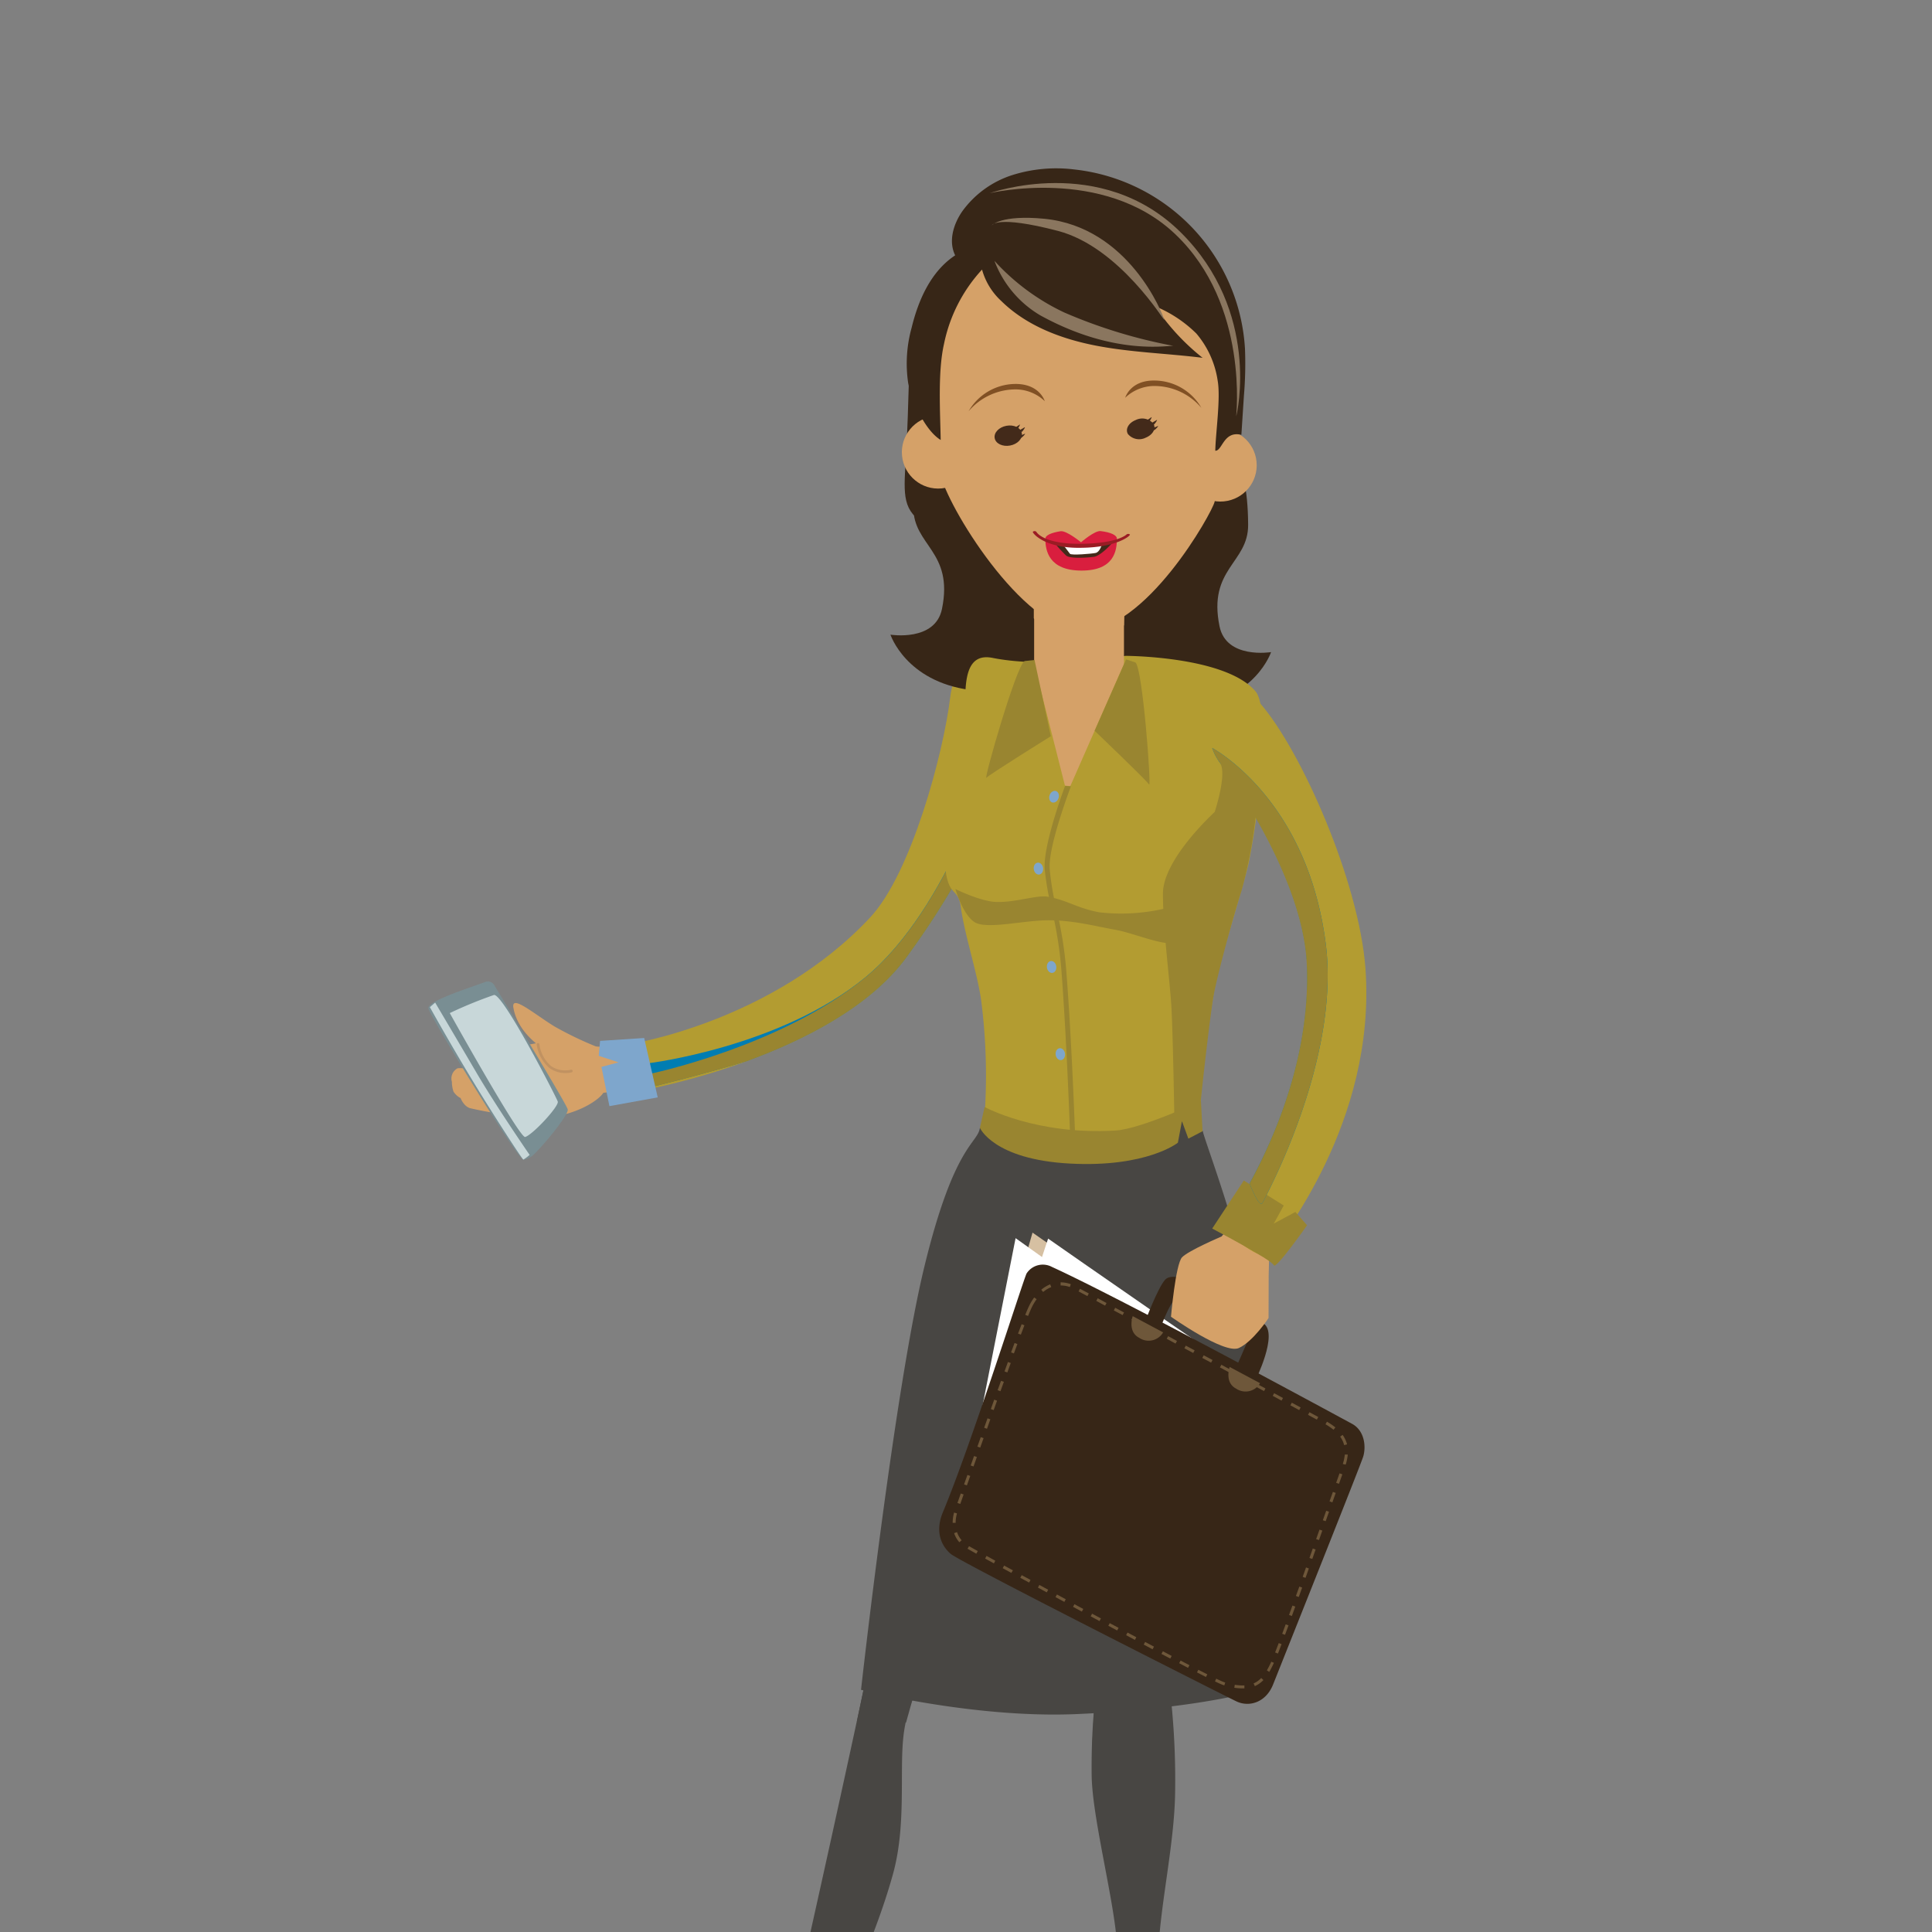 <svg xmlns="http://www.w3.org/2000/svg" viewBox="0 0 300 300"><rect x="0" y="0" width="300" height="300" fill="#808080" stroke="none"/><defs><style>.cls-1{isolation:isolate;}.cls-2{fill:#b39c31;}.cls-13,.cls-3{fill:#d5a168;}.cls-4{fill:#c19261;}.cls-5{fill:#007db2;}.cls-6{fill:#998530;}.cls-7{fill:#7ea6cc;}.cls-8{fill:#372617;}.cls-10,.cls-9{fill:#484643;}.cls-10,.cls-13,.cls-15{mix-blend-mode:multiply;}.cls-11{fill:#d6c0a2;}.cls-12{fill:#fff;}.cls-14{fill:#d91e3e;}.cls-15{fill:#805024;}.cls-16{fill:#432a1a;}.cls-17{fill:#8a765f;}.cls-18{fill:#9a1c24;}.cls-19{fill:#6e573a;}.cls-20{fill:#798e93;}.cls-21{fill:#c8d7d9;}</style></defs><title>Tool_Image1</title><g class="cls-1"><g id="Layer_1" data-name="Layer 1"><path class="cls-2" d="M147.56,108.2c-1.06,8.84-6.08,27.47-12.45,34.27-15.25,16.31-37.4,19.67-37.4,19.67s2,7.17,2,7.17,29.8-5.25,41.07-20.67c14.15-19.36,15.56-31.26,16.17-33.22C160.84,103,148.76,98.14,147.56,108.2Z"/><path class="cls-3" d="M93.69,169.69c-.86,1.31-4.38,3.53-9.31,3.91a17,17,0,0,1-2.56-.16A61.74,61.74,0,0,1,73,172.08c-1.41-.42-1.77-2.65-1.49-1.57a3,3,0,0,1-1.09-1,4.87,4.87,0,0,1-.25-1.53,1.79,1.79,0,0,1,.87-2.09c.82-.22,9.38,1,9.74,0,.18-.47-9.78-.81-9.74-1.76,0-.54-.2-1.24.83-1.4.7-.11,4.07.2,4.81.15,7.74-.54,10.15-2.48,13.87-.63.46.23,2.8.23,4,.45,2.1.37,3.32,1,3.6,1.75.5,1.39,2.74,3.09,1,4.13C98.12,169.27,93.7,169.68,93.69,169.69Z"/><path class="cls-3" d="M92.63,162.53a54.12,54.12,0,0,1-6.56-3.16c-3.36-2.09-6.71-5-6.35-2.88.62,3.55,3.76,6.06,6.46,7.48S92.63,162.53,92.63,162.53Z"/><path class="cls-4" d="M84.08,172.06a.2.2,0,0,0,0-.12,11.12,11.12,0,0,1-1.47-4.41,11.68,11.68,0,0,1,.17-4.09.2.2,0,1,0-.39-.11,11.78,11.78,0,0,0-.18,4.24,11.3,11.3,0,0,0,1.54,4.58.2.2,0,0,0,.37-.1Z"/><path class="cls-4" d="M88.92,166.26a.26.26,0,0,0,0,0,.2.2,0,0,0-.24-.16,3.87,3.87,0,0,1-3.12-.57,5.46,5.46,0,0,1-1.81-3.38.2.2,0,0,0-.23-.18.2.2,0,0,0-.18.23,5.79,5.79,0,0,0,2,3.66,4.27,4.27,0,0,0,3.44.65A.21.21,0,0,0,88.92,166.26Z"/><path class="cls-5" d="M100.77,165.09s20.42-2.49,33.6-13.33,20.06-34.81,20.06-34.81l2.19-.26c-.89,3.92-3.56,15.1-15.87,31.94-5.65,7.73-16,12.91-24.83,16.14-7.63,2.31-14.73,4-14.73,4Z"/><path class="cls-6" d="M100.77,166.78s20.42-4.18,33.6-15,20.06-34.81,20.06-34.81l2.19-.26c-.89,3.92-3.56,15.1-15.87,31.94-5.65,7.73-16,12.91-24.83,16.14-7.63,2.31-14.73,4-14.73,4Z"/><polygon class="cls-7" points="94.63 171.76 93.39 165.67 96.05 164.96 92.97 163.95 93.18 161.63 100.03 161.18 102.13 170.4 94.63 171.76"/><path class="cls-8" d="M192,72.71c.78-.26,1.78,2.84,1.81,8.79s-6.28,6.79-4.44,15.76c1.05,5.14,8,4,8,4S195,108.46,185,109.79c-6.4.85-16.93-1.68-16.93-1.68s1.42-6.59,2.33-6.59,1.81-4.91,2.84-10.85,8.14-14,10.47-16.28S192,72.71,192,72.71Z"/><path class="cls-8" d="M143.64,70c-.78-.26-1.78,2.84-1.81,8.79s6.28,6.79,4.44,15.76c-1.05,5.14-8,4-8,4s2.37,7.25,12.39,8.59c6.4.85,16.93-1.68,16.93-1.68s-1.42-6.59-2.33-6.59S163.41,93.9,162.37,88s-8.14-14-10.47-16.28S143.64,70,143.64,70Z"/><path class="cls-8" d="M141.23,53.7c0,1.57-.16,9.55-.47,15.69s-.94,9.1,1.88,11.3,7.53,2.83,8.32,2,1.88-13.65,1.73-16.48-3.45-9.73-4.08-10.83S141.23,53.7,141.23,53.7Z"/><path class="cls-9" d="M135.44,255.86c0,.77-12,55.8-15.4,69.36a45,45,0,0,1-6.4,9.18c-2.47,2.52-6.83,3.24-6.85,3.23s3.11,2.48,6.08.76c1.9-1.1,5.07-2.53,7.22-4.4,3.17-2.76,5.17-7.37,5.82-8.24.44-.58-.42-1.77,1.55-6.59,2.52-6.17,8.18-17.17,11.24-28.3,2-7.37,1-15.39,1.55-20.93s2.86-8.63,2.73-9.13C142.41,258.48,135.44,255.86,135.44,255.86Z"/><path class="cls-9" d="M173,249.21c0,.51-3.66,9.34-3.49,26.36.07,7.15,4,21.18,4,27.91.14,13.82.24,16.51.24,16.28,0,0,.2,1.52.26,3.07s.09,3.38.21,5.32c.26,4,2.36,8.36,4.21,8.45,1.6.08.85-3.12,1.14-6.49a76.82,76.82,0,0,0,0-10.34s-.07-4.08.26-15.9c.21-7.63,2.52-17.3,2.64-25.44a119.23,119.23,0,0,0-2.51-26.5C178.41,245.33,173,249.21,173,249.21Z"/><path class="cls-10" d="M181.88,264.86l.31,4.38s-12.57,3.29-12.62,3.08.31-6.36.31-6.36Z"/><polygon class="cls-10" points="141.72 263.81 140.69 267.47 133.06 267.3 134.07 262.45 141.72 263.81"/><path class="cls-9" d="M152.16,175.13c-.37,2.5-4,2.5-8.64,21.62s-9.82,65.64-9.82,65.64,17.39,4.47,33.5,3.77,25-2.92,25-2.92a89.53,89.53,0,0,1-3.36-12.7c-.77-5.2-1.19-15.43-1.19-15.43s1.6,9.74,2.57,14.94a117.1,117.1,0,0,0,3.5,12.72l3.18-.9s-9.12-23.17-4-44.44c3.43-14.22,1.49-11.16-.28-22.23-1-6.13-6-19.34-5.83-19.55l-3.38-2.81Z"/><path class="cls-11" d="M196.94,216.34c-.07.59-36.61-24.94-36.61-24.94l-9.57,33.19s19.25,15,19.58,15S197,216,196.94,216.34Z"/><path class="cls-12" d="M199.36,217.27c-.07.59-36.61-24.94-36.61-24.94l-10.68,32.3s20.36,15.94,20.69,15.87S199.39,217,199.36,217.27Z"/><path class="cls-8" d="M185.77,199.44c-.62-.3-3.74-2-4.88-.69s-3,6.28-3,6.28l2.33,1.11s1.84-5.16,3.09-5c1.62.23,11,5.47,10.92,5.84s-2.38,5.57-2.38,5.57l3.1,1.77s3.57-7.15,1.29-8.79S185.77,199.44,185.77,199.44Z"/><path class="cls-2" d="M174.75,101.84c.75,0,15.7.16,20.21,5.52,1.95,2.31,1.27,14.41-1,26.32-.55,2.9-4.66,15.84-5.19,18.85-2.86,16.29-2.29,21.64-2.44,21.8s-1.48-2.79-2.93-2c-.51.27-.5,4.06-1.17,4.35a29.59,29.59,0,0,1-11,2.32c-9.57.22-18.42-4.69-18.42-4.69a90.85,90.85,0,0,0-.39-18.45c-.47-4.22-2.65-10.64-3.22-15-.43-3.33-2.15-1.2-2.51-7.26s3.82-12.78,3.58-17.37c-.38-7.35-1.58-15.17,3.87-14.07C162.74,103.87,174.75,101.84,174.75,101.84Z"/><path class="cls-3" d="M179.12,104c-1.55-.57-19.12-1.23-21.64.71s-3.88,12.21-1,14.73,17.83,4.26,20,1.16S180.66,104.55,179.12,104Z"/><polygon class="cls-3" points="160.58 106.82 167.75 120 174.53 106.82 174.53 89.38 160.58 89.38 160.58 106.82"/><path class="cls-13" d="M174.59,95.11l-.06,2s-4.15,2-7,2.23c-3.73.27-7-3.32-7-3.32l0-2Z"/><path class="cls-3" d="M189.68,192s-5.12,2.18-6.13,3.23-1.72,9.23-1.72,9.23,8.3,5.89,10.54,4.86,4.61-4.66,4.61-4.66L197,198l.22-9.1-3.14-2Z"/><path class="cls-2" d="M189.41,118.41c5.49,7.39,13,20.43,13.53,31.17,1,22-13.07,41-13.07,41s6.39,6.51,7.77,3.7c.8-1.64,16.11-19.84,14.39-43.87-1-13.6-10-33.9-16.34-41.18C188.12,100.52,185.43,113.06,189.41,118.41Z"/><path class="cls-3" d="M167.72,31.65c-19.92-1.24-25.51,22-21.74,41.79.95,5,12.78,24.3,21.88,24.55,10,.28,20.4-18.46,20.74-20.06C192.84,58,189,33,167.72,31.65Z"/><circle class="cls-3" cx="145.68" cy="70.24" r="5.64" transform="translate(-6.09 14.35) rotate(-5.53)"/><circle class="cls-3" cx="189.5" cy="72.26" r="5.64" transform="translate(-6.08 18.58) rotate(-5.53)"/><path class="cls-14" d="M162.32,83.65c0,1.85.54,4.95,5.62,4.95s5.49-3.1,5.49-4.95c0-.57-1-1-2.5-1.18-.92-.14-3.07,1.74-3.07,1.74s-2.25-1.87-3.19-1.72C163.3,82.71,162.32,83.1,162.32,83.65Z"/><path class="cls-15" d="M174.72,61.76a6.59,6.59,0,0,1,4.83-1.82,9.61,9.61,0,0,1,7,3.39,8.46,8.46,0,0,0-7.2-4.24C175.5,59,174.72,61.76,174.72,61.76Z"/><path class="cls-15" d="M162.23,62.29a6.59,6.59,0,0,0-4.83-1.82,9.61,9.61,0,0,0-7,3.39,8.46,8.46,0,0,1,7.2-4.24C161.45,59.57,162.23,62.29,162.23,62.29Z"/><path class="cls-13" d="M144.6,71.17a2.62,2.62,0,0,1,1-1.91s.09-2.78-.23-2.81-4.72.9-3.66,4.81c1,3.73,4.68,3.38,4.59,3.13s-.11-1.09-.19-1.34S144.67,72.52,144.6,71.17Z"/><path class="cls-13" d="M190.35,73.15a2.62,2.62,0,0,0-.74-2s.26-2.77.59-2.76,4.57,1.49,3,5.23c-1.47,3.58-5.06,2.76-4.94,2.53s.24-1.07.36-1.31S190.12,74.48,190.35,73.15Z"/><path class="cls-16" d="M179.11,65.8a2.27,2.27,0,0,0-2.77-.57c-1.1.44-1.63,1.4-1.2,2.16a2.27,2.27,0,0,0,2.77.57C179,67.52,179.55,66.56,179.11,65.8Z"/><path class="cls-16" d="M179.23,66.8c.28-.16.71-.69.59-.65s-1.07.41-1.07.41Z"/><path class="cls-16" d="M179.17,65.94c.25-.2.59-.79.48-.74s-1,.58-1,.58Z"/><path class="cls-16" d="M178.39,65.54c.24-.22.52-.84.42-.77s-.94.65-.94.65Z"/><ellipse class="cls-16" cx="156.56" cy="67.66" rx="2.14" ry="1.56" transform="translate(-9.67 29.48) rotate(-10.44)"/><path class="cls-16" d="M158.56,68c.28-.16.71-.68.6-.65s-1.07.41-1.07.41Z"/><path class="cls-16" d="M158.65,67.08c.25-.2.59-.79.48-.74s-1,.57-1,.57Z"/><path class="cls-16" d="M157.93,66.69c.24-.22.53-.83.42-.77s-.94.65-.94.65Z"/><path class="cls-13" d="M172.78,75.31s-1,1.16-4.53,1a10.71,10.71,0,0,1-5.13-1.16s1,2.2,5.32,2.07C172.58,77.13,172.78,75.31,172.78,75.31Z"/><path class="cls-8" d="M146.07,68.32c-.08-4.38-.46-10.62.51-14.89a24.1,24.1,0,0,1,5.91-11.57,10.38,10.38,0,0,0,3,4.89c3.94,3.87,9.36,5.9,14.79,6.94s11,1.19,16.46,1.87a34.82,34.82,0,0,1-7.37-8,19.75,19.75,0,0,1,6.4,4.23,14.58,14.58,0,0,1,3.32,7.39c.46,2.7-.33,8.08-.38,10.81,1.1.05,1.26-3.14,4.05-2.47l.39-6a59.58,59.58,0,0,0,.17-7.37,29.78,29.78,0,0,0-26.46-27.83,22.68,22.68,0,0,0-9.65.86,15.36,15.36,0,0,0-7.78,5.62c-1.39,2-2.19,4.67-1.11,6.85-3.75,2.47-5.72,6.91-6.77,11.27a20.69,20.69,0,0,0-.53,8.55C141.6,62.27,143.62,66.82,146.07,68.32Z"/><path class="cls-17" d="M154,35s.63-1.66,10.26.85,16.65,14.27,16.53,13.81c-.21-.84-5.46-14.38-18.62-15.69C155.4,33.32,154,35,154,35Z"/><path class="cls-17" d="M154.42,40.51a34.57,34.57,0,0,0,10.81,8,79,79,0,0,0,17.07,5.21c-.59-.2-9,1.72-20.76-4.75A16.63,16.63,0,0,1,154.42,40.51Z"/><path class="cls-17" d="M153.66,30s17.68-4.25,28.83,6.36c11.59,11,9.4,28.47,9.47,28.26.14-.42,3.8-16.23-8.62-28.54S153.7,30,153.66,30Z"/><path class="cls-2" d="M174.58,103l-8.69,19.77s-2.74,15.29-1.76,22S179.8,127,181.17,123.51s2.08-19.21,2.08-19.21Z"/><path class="cls-2" d="M160.55,103.07c.16.48,5.46,21.47,5.46,21.47s-9.27,3.83-9.42,2.72S151,114.32,151,113s3.19-9.7,3.19-9.7Z"/><path class="cls-6" d="M176.32,102.87c1.13,1,2.49,19.58,2.11,18.95s-8.46-8.35-8.46-8.35l4.89-11.08Z"/><path class="cls-6" d="M159.09,102.65c-1.31.76-6.42,18.66-5.92,18.12s10-6.45,10-6.45l-2.53-11.84Z"/><path class="cls-6" d="M166.26,179.21l.78,0c0-.16-.51-16.28-1.48-28.63A61.73,61.73,0,0,0,164,141a43.69,43.69,0,0,1-1-6c-.3-3.39,3-12.08,3.28-12.9l-.9-.06c-.4,1.1-3.47,9.46-3.15,13a44,44,0,0,0,1.06,6.06,61.13,61.13,0,0,1,1.52,9.5C165.75,162.94,166.26,179,166.26,179.21Z"/><path class="cls-6" d="M180.68,141.12a29.76,29.76,0,0,1-10,.54c-3.55-.67-4.9-1.88-8-2.42-1.69-.3-5.07.94-8.08.81-2.44-.11-6.24-2-6.24-2s1.1,3.9,2.94,5.12,7.59-.27,11.51-.27,7.34.94,10.4,1.48,8,2.83,9.91,1.88S180.68,141.12,180.68,141.12Z"/><path class="cls-6" d="M193.14,183.31l6.2,3.88L197.79,190l3.36-1.81,1.81,2.07s-4.91,7-5.17,6.2-9.56-5.69-9.56-5.69Z"/><path class="cls-16" d="M172.68,84.32c-.13.2-1.8,2-2.8,2.14s-3.74.33-4.34-.2a24.26,24.26,0,0,1-1.67-1.8s2.87.33,3.87.33S172.68,84.32,172.68,84.32Z"/><path class="cls-12" d="M171.07,84.66s-.33,1.07-.93,1.2-3.8.4-4,.13l-1-1.33Z"/><path class="cls-18" d="M175.45,83a.42.42,0,0,0-.53,0s-1.33,1.37-7,1.44c-6,.07-7-1.85-7-1.87a.42.42,0,0,0-.54,0c-.14.15,1.77,2.63,7.56,2.49C173.43,85,175.58,83.17,175.45,83Z"/><ellipse class="cls-7" cx="163.68" cy="123.71" rx="0.93" ry="0.73" transform="translate(-7.48 236.86) rotate(-70.55)"/><ellipse class="cls-7" cx="161.25" cy="134.87" rx="0.73" ry="0.93" transform="translate(-17.36 24.01) rotate(-8.08)"/><ellipse class="cls-7" cx="163.29" cy="150.14" rx="0.73" ry="0.93" transform="translate(-19.48 24.45) rotate(-8.08)"/><ellipse class="cls-7" cx="164.75" cy="163.61" rx="0.73" ry="0.93" transform="matrix(0.99, -0.14, 0.14, 0.99, -21.36, 24.78)"/><path class="cls-12" d="M191.39,215.8c0,.59-33.69-23.54-33.69-23.54l-6.59,33.38s22.18,13.29,22.5,13.18S191.39,215.49,191.39,215.8Z"/><path class="cls-8" d="M163.35,196.73c9.38,4.27,37.19,19.26,46.56,24.34,2,1.06,2.23,3.57,1.77,5.1-.36,1.2-9.92,25.16-14,35.41-1.12,2.8-3.73,3.55-5.71,2.6s-42.82-21.59-44.34-22.89-2.45-3.52-1.22-6.47c4.46-10.66,12.54-36.25,13-37.08A3,3,0,0,1,163.35,196.73Z"/><path class="cls-19" d="M195.66,214.78l-4.72-2.52s-.85,2.41,1,3.36A2.6,2.6,0,0,0,195.66,214.78Z"/><path class="cls-19" d="M180.61,206.89l-4.72-2.52s-.85,2.41,1,3.36A2.6,2.6,0,0,0,180.61,206.89Z"/><path class="cls-19" d="M191.66,262.07l.08-.46a7.26,7.26,0,0,0,1.49.1l0,.46H193A8.06,8.06,0,0,1,191.66,262.07Zm3-.67a3.62,3.62,0,0,0,1.18-.84l.34.32a4.12,4.12,0,0,1-1.33.94Zm-4.62.29a12,12,0,0,1-1.38-.61l.2-.42a12.38,12.38,0,0,0,1.3.58l.09,0-.13.45Zm-4.17-2,.21-.41,1.39.71-.21.41Zm10.85-.32c.21-.36.42-.77.66-1.28l0-.07.43.18-.05.12c-.23.5-.45.92-.67,1.29Zm-13.62-1.11.22-.41,1.38.72-.22.41Zm-2.75-1.44.22-.41,1.37.72-.22.41Zm17.65-.23.56-1.45.44.16-.56,1.46Zm-20.4-1.22.22-.41,1.37.73-.22.41Zm-2.74-1.46.22-.41,1.37.73-.22.41Zm24.24-.22.54-1.46.44.16-.54,1.46Zm-27-1.24.22-.41,1.37.73-.22.41Zm-2.74-1.47.22-.41,1.37.74-.22.41Zm30.8-.21.53-1.46.44.16-.53,1.46Zm-33.54-1.26.22-.41,1.37.74-.22.41ZM163.9,248l.22-.41,1.37.74-.22.41Zm37.33-.18.53-1.46.44.16-.53,1.46Zm-40.06-1.3.22-.41,1.37.74-.22.41ZM158.43,245l.22-.41,1.37.74-.22.41Zm43.85-.15.52-1.46.44.16-.52,1.46Zm-46.58-1.34.22-.41,1.36.74-.24.4Zm-2.73-1.5.22-.41,1.36.75-.22.41Zm50.36-.09.52-1.47.44.16-.52,1.46Zm-53.09-1.43.23-.4,1.36.76-.23.41Zm-2.07-2.43.44-.15a3.62,3.62,0,0,0,.71,1.26l-.35.31A4.08,4.08,0,0,1,148.17,238.11Zm56.2.93.52-1.47.44.15-.52,1.47Zm-56.44-2.53a6,6,0,0,1,.22-1.59l.45.13a5.45,5.45,0,0,0-.21,1.47Zm57.48-.4.52-1.47.44.15-.52,1.47Zm-56.74-2.68.52-1.47.44.15-.52,1.47Zm57.78-.25.08-.23.44-1.24.44.16-.44,1.24-.08.23ZM149.7,230.5l.52-1.47.44.15-.52,1.47Zm57.78-.25.52-1.47.44.15-.52,1.47Zm-56.75-2.69.52-1.47.44.15-.52,1.47Zm57.78-.23a7.11,7.11,0,0,0,.31-1.47l.46,0a7.61,7.61,0,0,1-.32,1.56Zm-56.74-2.7.52-1.47.44.15-.52,1.47Zm56.33-1.55.38-.27a4.35,4.35,0,0,1,.69,1.47l-.45.12A3.83,3.83,0,0,0,208.1,223.08Zm-2.28-1.92.23-.4a10,10,0,0,1,1.31.89l-.29.36A9.59,9.59,0,0,0,205.82,221.16Zm-53,.54.52-1.46.44.15-.52,1.47Zm50.29-2,.22-.41,1.37.74-.22.41Zm-2.74-1.48.22-.41,1.37.74-.22.41Zm-46.51.58.52-1.46.44.16-.52,1.46Zm43.77-2.05.22-.41,1.37.74-.22.41Zm-42.72-.88.53-1.46.44.16-.53,1.46Zm40-.6.22-.41,1.37.74-.22.41Zm-2.74-1.47.22-.41,1.37.74-.22.41Zm-36.19-.85.53-1.46.44.16-.53,1.46Zm33.45-.62.22-.41,1.37.74-.22.41Zm-2.74-1.47.22-.41,1.37.73-.22.41ZM157,210l.54-1.46.44.16-.54,1.46Zm26.91-.64.22-.41,1.37.73-.22.41Zm-2.74-1.47.22-.41,1.37.74-.22.41Zm-23.09-.81.56-1.46.43.17-.55,1.45Zm20.35-.66.22-.41,1.37.74-.22.41Zm-2.74-1.47.22-.41,1.37.73-.22.41Zm-16.49-.78c.27-.67.48-1.16.63-1.45a8.91,8.91,0,0,1,.76-1.25l.38.27a8.59,8.59,0,0,0-.72,1.19c-.14.28-.34.75-.61,1.41Zm13.75-.69.22-.41,1.37.73-.22.41ZM170.23,202l.22-.41,1.37.74-.22.41Zm-2.75-1.47.22-.41,1.37.73-.22.41Zm-5.79-.26a5.13,5.13,0,0,1,1.38-.84l.17.43a4.6,4.6,0,0,0-1.26.76Zm3-.68v-.47a4.67,4.67,0,0,1,1.59.29l-.16.44A4.19,4.19,0,0,0,164.67,199.61Z"/><path class="cls-5" d="M202.94,149.58c-.5-10.74-8-23.78-13.53-31.17a8.55,8.55,0,0,1-1.18-2.27c2.08,1.19,15,9.4,17.65,30.56,2.21,17.94-9.34,39.08-9.83,40.06s-2-2.95-2-2.95v-.08C198.14,176.27,203.58,163.53,202.94,149.58Z"/><path class="cls-6" d="M188.62,126.07s2-6,.79-7.66a8.55,8.55,0,0,1-1.18-2.27c2.08,1.19,15,9.4,17.65,30.56,2.21,17.94-9.34,39.08-9.83,40.06s-2-2.95-2-2.95v-.08c4.06-7.45,9.51-20.19,8.86-34.14-.34-7.32-3.95-15.7-7.95-22.64a72.8,72.8,0,0,1-2.18,11.37c-1.17,3.54-3.69,12.84-4.32,16.19-.53,2.81-2.58,20.54-2.33,20.93s-3.78-2-3.78-2-.22-13.48-.48-17.49-1.29-11.89-1.29-17.18S188.23,126.46,188.62,126.07Z"/><path class="cls-6" d="M186.48,170.95s-9.29,4.37-13.29,4.6c-12.35.73-20.3-3.66-20.3-3.66l-.73,3.24s2.09,4.92,14,5.55,16.74-3.24,16.74-3.24l.63-3.35,1,2.72,2.2-1.15Z"/><path class="cls-20" d="M75.43,152.45c-2.09.8-9.22,3-8.91,4.16.38,1.4,13.82,23.41,14.77,23.48a3.21,3.21,0,0,0,1.48-.7c1.85-1.76,5.56-6.35,5.39-7.12s-8.81-15-11.33-19.16A1.18,1.18,0,0,0,75.43,152.45Z"/><path class="cls-21" d="M76.7,154.5a67.11,67.11,0,0,0-6.86,2.81s10.86,19.5,11.71,19.24c1.19-.36,5.29-4.79,5.06-5.5S78.08,154.21,76.7,154.5Z"/><path class="cls-21" d="M82.24,179.33s-5.12-7.42-8.24-12.74-6.43-10.91-6.43-10.91l-.82.71s3.13,5.66,6.79,11.67c3.56,5.85,7.63,12.06,7.73,12A6.91,6.91,0,0,0,82.24,179.33Z"/></g></g></svg>
